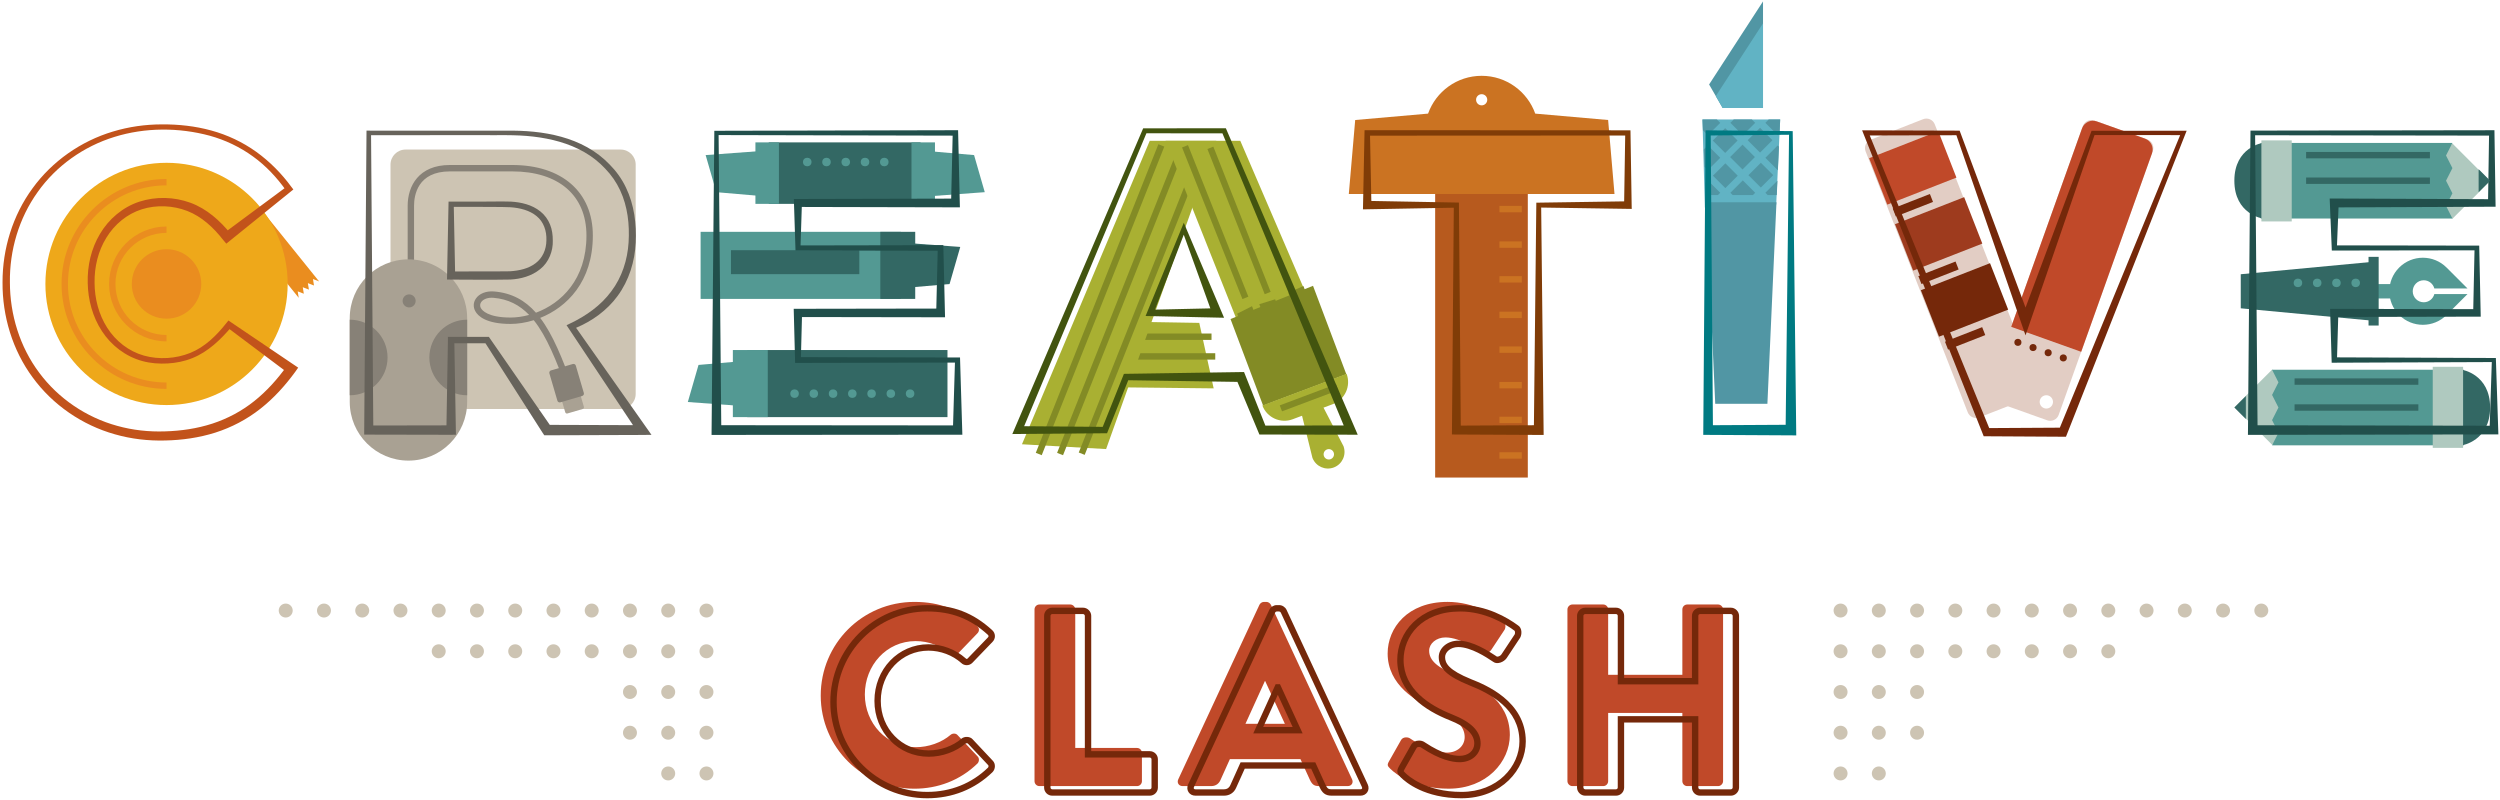<?xml version="1.0" encoding="utf-8"?>
<!-- Generator: Adobe Illustrator 15.1.0, SVG Export Plug-In . SVG Version: 6.00 Build 0)  -->
<!DOCTYPE svg PUBLIC "-//W3C//DTD SVG 1.1//EN" "http://www.w3.org/Graphics/SVG/1.1/DTD/svg11.dtd">
<svg version="1.1" id="Layer_1" xmlns="http://www.w3.org/2000/svg" xmlns:xlink="http://www.w3.org/1999/xlink" x="0px" y="0px"
	 width="502.125px" height="160.708px" viewBox="1.833 3.667 502.125 160.708" enable-background="new 1.833 3.667 502.125 160.708"
	 xml:space="preserve">
<g>
	<path fill="#C04929" d="M185.488,124.56c5.211,0,9.066,1.614,12.61,4.845c0.469,0.418,0.469,1.043,0.052,1.459l-4.064,4.221
		c-0.364,0.365-0.938,0.365-1.303,0c-1.928-1.719-4.481-2.656-7.034-2.656c-5.888,0-10.213,4.896-10.213,10.734
		c0,5.782,4.377,10.576,10.265,10.576c2.449,0,5.106-0.886,6.982-2.5c0.365-0.312,1.042-0.312,1.355,0.051l4.064,4.326
		c0.365,0.363,0.313,1.043-0.052,1.406c-3.543,3.439-8.024,5.055-12.662,5.055c-10.421,0-18.811-8.285-18.811-18.707
		S175.067,124.56,185.488,124.56z"/>
	<path fill="#C04929" d="M209.616,126.069c0-0.521,0.417-0.99,0.99-0.99h6.201c0.521,0,0.99,0.471,0.99,0.99v27.825h12.401
		c0.573,0,0.99,0.469,0.99,0.989v5.681c0,0.521-0.417,0.99-0.99,0.99h-19.592c-0.573,0-0.99-0.47-0.99-0.99V126.069L209.616,126.069
		z"/>
	<path fill="#C04929" d="M238.485,160.2l16.31-35.068c0.156-0.312,0.521-0.571,0.886-0.571h0.521c0.365,0,0.729,0.259,0.887,0.571
		l16.31,35.068c0.313,0.678-0.104,1.354-0.886,1.354h-5.784c-0.938,0-1.354-0.312-1.823-1.302l-1.876-4.117h-14.173l-1.876,4.168
		c-0.26,0.626-0.833,1.251-1.876,1.251h-5.731C238.589,161.555,238.172,160.877,238.485,160.2z M259.9,149.049l-3.96-8.598h-0.051
		l-3.909,8.598H259.9L259.9,149.049z"/>
	<path fill="#C04929" d="M280.8,156.604l2.449-4.325c0.416-0.677,1.406-0.571,1.771-0.312c0.209,0.104,3.96,2.863,7.4,2.863
		c2.084,0,3.594-1.302,3.594-3.125c0-2.188-1.823-3.855-5.366-5.264c-4.481-1.771-10.108-5.263-10.108-11.516
		c0-5.159,4.012-10.368,12.037-10.368c5.418,0,9.588,2.761,11.15,3.907c0.625,0.363,0.521,1.302,0.312,1.666l-2.658,4.014
		c-0.364,0.572-1.301,1.041-1.771,0.678c-0.469-0.261-4.271-3.127-7.451-3.127c-1.875,0-3.283,1.252-3.283,2.657
		c0,1.929,1.564,3.388,5.681,5.056c4.063,1.614,10.526,4.793,10.526,11.879c0,5.369-4.638,10.787-12.297,10.787
		c-6.775,0-10.527-2.812-11.726-4.013C280.541,157.542,280.382,157.334,280.8,156.604z"/>
	<path fill="#C04929" d="M316.652,126.069c0-0.521,0.469-0.99,0.988-0.99h6.201c0.574,0,0.99,0.471,0.99,0.99v13.133h14.902v-13.133
		c0-0.521,0.416-0.99,0.99-0.99h6.199c0.521,0,0.99,0.471,0.99,0.99v34.495c0,0.521-0.469,0.99-0.99,0.99h-6.199
		c-0.574,0-0.99-0.47-0.99-0.99V146.86h-14.902v13.704c0,0.521-0.416,0.99-0.99,0.99h-6.201c-0.52,0-0.988-0.47-0.988-0.99V126.069z
		"/>
</g>
<g>
	<path fill="#75280A" d="M188.055,164c-10.727,0-19.453-8.68-19.453-19.349c0-10.726,8.727-19.45,19.453-19.45
		c5.218,0,9.24,1.545,13.042,5.012c0.351,0.312,0.554,0.734,0.567,1.183c0.012,0.446-0.163,0.874-0.494,1.204l-4.056,4.213
		c-0.613,0.611-1.624,0.602-2.219,0.01c-1.751-1.562-4.159-2.471-6.581-2.471c-5.367,0-9.571,4.434-9.571,10.093
		c0,5.571,4.227,9.937,9.624,9.937c2.404,0,4.857-0.877,6.564-2.346c0.614-0.529,1.748-0.478,2.26,0.121l4.044,4.303
		c0.589,0.588,0.565,1.67-0.065,2.301C197.635,162.19,193.102,164,188.055,164z M188.055,126.484
		c-10.019,0-18.169,8.149-18.169,18.168c0,9.962,8.151,18.065,18.169,18.065c4.707,0,8.93-1.686,12.215-4.873
		c0.127-0.127,0.138-0.4,0.045-0.493l-4.078-4.339c-0.077-0.09-0.383-0.076-0.469-0.006c-1.932,1.664-4.699,2.656-7.4,2.656
		c-6.116,0-10.907-4.929-10.907-11.22c0-6.379,4.768-11.376,10.854-11.376c2.733,0,5.453,1.027,7.462,2.82
		c0.192,0.189,0.278,0.164,0.422,0.023l4.055-4.211c0.089-0.09,0.13-0.18,0.127-0.271c-0.003-0.093-0.053-0.185-0.144-0.267
		C196.685,127.926,192.929,126.484,188.055,126.484z"/>
	<path fill="#75280A" d="M232.765,163.479h-19.592c-0.9,0-1.632-0.73-1.632-1.632v-34.495c0-0.898,0.732-1.633,1.632-1.633h6.201
		c0.869,0,1.632,0.763,1.632,1.633v27.184h11.759c0.9,0,1.632,0.732,1.632,1.633v5.68
		C234.397,162.749,233.665,163.479,232.765,163.479z M213.173,127.004c-0.215,0-0.348,0.181-0.348,0.349v34.495
		c0,0.168,0.133,0.35,0.348,0.35h19.592c0.215,0,0.349-0.182,0.349-0.35v-5.68c0-0.168-0.133-0.349-0.349-0.349h-13.043v-28.468
		c0-0.167-0.182-0.35-0.348-0.35h-6.201V127.004z"/>
	<path fill="#75280A" d="M275.078,163.479h-5.785c-1.344,0-1.916-0.639-2.403-1.669l-1.708-3.75h-13.346l-1.706,3.79
		c-0.429,1.027-1.329,1.629-2.461,1.629h-5.731c-0.594,0-1.103-0.264-1.396-0.721c-0.286-0.448-0.313-1.026-0.073-1.545
		l16.31-35.069c0.278-0.562,0.878-0.942,1.466-0.942h0.521c0.586,0,1.188,0.381,1.46,0.926l16.317,35.086
		c0.242,0.52,0.213,1.098-0.072,1.545C276.18,163.217,275.671,163.479,275.078,163.479z M251.006,156.777h15l2.049,4.493
		c0.384,0.811,0.609,0.926,1.24,0.926h5.783c0.148,0,0.262-0.046,0.313-0.129c0.05-0.078,0.048-0.193-0.011-0.314l-16.309-35.066
		c-0.049-0.096-0.199-0.201-0.304-0.201h-0.521c-0.104,0-0.256,0.105-0.312,0.217l-16.301,35.053
		c-0.056,0.121-0.06,0.236-0.01,0.313c0.052,0.083,0.167,0.13,0.314,0.13h5.731c0.766,0,1.121-0.466,1.284-0.855L251.006,156.777z
		 M263.47,150.974h-9.92l4.494-9.882h0.875L263.47,150.974z M255.542,149.69h5.922l-2.98-6.471L255.542,149.69z"/>
	<path fill="#75280A" d="M295.352,164c-7.403,0-11.194-3.215-12.179-4.201c-0.61-0.61-0.993-1.129-0.363-2.229l2.449-4.321
		c0.33-0.541,0.902-0.84,1.582-0.84c0.414,0,0.824,0.115,1.104,0.311c0.012,0.007,0.086,0.053,0.188,0.121
		c3.293,2.178,5.547,2.635,6.855,2.635c1.738,0,2.953-1.021,2.953-2.482c0-1.841-1.576-3.322-4.962-4.668
		c-4.794-1.896-10.513-5.533-10.513-12.111c0-5.471,4.354-11.01,12.678-11.01c5.252,0,9.479,2.525,11.531,4.03
		c0.943,0.548,0.832,1.906,0.488,2.504l-2.678,4.048c-0.572,0.896-1.984,1.385-2.701,0.83c0.004,0-0.117-0.07-0.33-0.211
		c-1.031-0.688-4.177-2.779-6.727-2.779c-1.581,0-2.643,1.041-2.643,2.015c0,1.206,0.642,2.579,5.279,4.459
		c2.701,1.073,10.928,4.344,10.928,12.476C308.291,158.189,303.451,164,295.352,164z M286.839,153.691
		c-0.159,0-0.371,0.037-0.478,0.207l-2.438,4.306c-0.147,0.26-0.154,0.344-0.154,0.353c0.025,0.05,0.227,0.252,0.311,0.337
		c0.64,0.641,4.185,3.824,11.272,3.824c7.296,0,11.655-5.157,11.655-10.145c0-6.51-5.776-9.558-10.121-11.283
		c-4.324-1.752-6.084-3.389-6.084-5.651c0-1.818,1.761-3.3,3.925-3.3c2.938,0,6.207,2.179,7.438,2.996
		c0.157,0.104,0.267,0.18,0.322,0.211c0.318,0.053,0.741-0.18,0.92-0.461l2.664-4.021c0.053-0.098,0.129-0.624-0.101-0.76
		c-1.981-1.448-5.942-3.818-10.828-3.818c-7.829,0-11.396,5.043-11.396,9.729c0,5.854,5.276,9.168,9.703,10.918
		c3.939,1.563,5.772,3.427,5.772,5.859c0,2.184-1.781,3.768-4.236,3.768c-1.485,0-4.004-0.493-7.563-2.85l-0.147-0.098
		C287.178,153.749,287.033,153.691,286.839,153.691z"/>
	<path fill="#75280A" d="M349.494,163.479h-6.201c-0.9,0-1.633-0.73-1.633-1.632v-13.062h-13.619v13.062
		c0,0.899-0.732,1.632-1.633,1.632h-6.199c-0.869,0-1.631-0.762-1.631-1.632v-34.495c0-0.87,0.762-1.633,1.631-1.633h6.199
		c0.898,0,1.633,0.732,1.633,1.633v12.49h13.619v-12.49c0-0.898,0.73-1.632,1.633-1.632h6.201c0.867,0,1.631,0.762,1.631,1.632
		v34.495C351.125,162.717,350.361,163.479,349.494,163.479z M326.757,147.502h16.188v14.346c0,0.168,0.133,0.35,0.348,0.35h6.201
		c0.166,0,0.348-0.183,0.348-0.35v-34.495c0-0.167-0.182-0.349-0.348-0.349h-6.201c-0.215,0-0.348,0.181-0.348,0.349v13.772h-16.188
		v-13.772c0-0.168-0.135-0.349-0.35-0.349h-6.199c-0.166,0-0.348,0.182-0.348,0.349v34.495c0,0.167,0.182,0.35,0.348,0.35h6.199
		c0.215,0,0.35-0.182,0.35-0.35V147.502z"/>
</g>
<g>
	<g>
		<path fill="#E2CDC4" d="M410.945,81.043c0.359,0.922-0.1,1.971-1.021,2.332L399.384,87.5c-0.922,0.36-1.971-0.099-2.332-1.021
			l-20.518-52.416c-0.361-0.922,0.098-1.971,1.02-2.332l10.541-4.125c0.922-0.361,1.971,0.098,2.332,1.02L410.945,81.043z"/>
	</g>
	
		<rect x="378.457" y="32.57" transform="matrix(-0.931 0.364 -0.364 -0.931 758.981 -68.099)" fill="#C04929" width="14.921" height="10.019"/>
	
		<rect x="383.638" y="45.802" transform="matrix(-0.931 0.364 -0.364 -0.931 773.819 -44.411)" fill="#9E3B1E" width="14.925" height="10.017"/>
	
		<rect x="388.828" y="59.071" transform="matrix(-0.931 0.364 -0.364 -0.931 788.676 -20.683)" fill="#75280A" width="14.923" height="10.019"/>
	
		<rect x="381.919" y="44.199" transform="matrix(-0.931 0.364 -0.364 -0.931 761.733 -53.645)" fill="#75280A" width="8.018" height="1.713"/>
	
		<rect x="387.127" y="57.426" transform="matrix(-0.931 0.365 -0.365 -0.931 776.601 -30.052)" fill="#75280A" width="8.021" height="1.712"/>
	
		<rect x="392.383" y="70.873" transform="matrix(-0.931 0.364 -0.364 -0.931 791.68 -5.876)" fill="#75280A" width="8.022" height="1.712"/>
	<g>
		<g>
			<path fill="#E2CDC4" d="M422.482,27.877c-0.934-0.333-1.969,0.157-2.301,1.09L401.267,81.98c-0.332,0.933,0.158,1.968,1.092,2.3
				l10.66,3.805c0.934,0.334,1.969-0.156,2.301-1.09l18.914-53.014c0.332-0.933-0.158-1.968-1.092-2.301L422.482,27.877z
				 M412.39,85.647c-0.695-0.247-1.059-1.014-0.811-1.708c0.248-0.695,1.014-1.058,1.709-0.81s1.059,1.013,0.811,1.708
				C413.849,85.534,413.085,85.896,412.39,85.647z"/>
		</g>
	</g>
	<path fill="#C04929" d="M419.837,74.326l-14.051-5.014l14.225-39.865c0.428-1.196,1.756-1.826,2.951-1.398l9.699,3.46
		c1.197,0.428,1.826,1.755,1.4,2.952L419.837,74.326z"/>
	<path fill="#539993" d="M493.228,66.933l4.203-4.203h-6.66c-0.248,0.949-1.104,1.649-2.131,1.649c-1.221,0-2.209-0.988-2.209-2.211
		c0-1.219,0.988-2.209,2.209-2.209c1.027,0,1.883,0.701,2.131,1.647h6.658l-4.201-4.2c-2.631-2.632-6.893-2.63-9.523,0
		c-2.629,2.632-2.631,6.894,0,9.526C486.335,69.563,490.597,69.563,493.228,66.933z"/>
	<rect x="477.234" y="60.726" fill="#539993" width="6.523" height="2.888"/>
	<polygon fill="#336864" points="479.158,68.157 451.888,65.591 451.888,58.747 479.158,56.181 	"/>
	<rect x="477.554" y="55.256" fill="#336864" width="2.033" height="13.795"/>
	
		<rect x="452.834" y="80.181" transform="matrix(-0.707 0.707 -0.707 -0.707 842.637 -178.012)" fill="#AFC9BF" width="10.718" height="10.721"/>
	<polygon fill="#539993" points="458.177,77.928 496.677,77.928 496.677,93.113 458.177,93.113 459.46,90.583 458.177,88.051 
		459.46,85.52 458.177,82.989 459.46,80.459 	"/>
	<path fill="#336864" d="M496.302,77.928c0,0,5.67,0.854,5.67,7.592c0,6.738-5.67,7.594-5.67,7.594V77.928z"/>
	<rect x="490.449" y="77.339" fill="#AFC9BF" width="6.096" height="16.283"/>
	<polygon fill="#336864" points="452.912,83.213 450.603,85.519 452.912,87.827 	"/>
	<rect x="462.697" y="84.877" fill="#336864" width="24.863" height="1.283"/>
	
		<rect x="489.021" y="34.58" transform="matrix(0.707 -0.707 0.707 0.707 116.61 361.339)" fill="#AFC9BF" width="10.719" height="10.721"/>
	<polygon fill="#539993" points="494.4,47.555 455.9,47.555 455.9,32.369 494.4,32.369 493.117,34.899 494.4,37.431 493.117,39.962 
		494.4,42.492 493.117,45.022 	"/>
	<path fill="#336864" d="M456.275,47.555c0,0-5.672-0.855-5.672-7.593c0-6.738,5.672-7.593,5.672-7.593V47.555z"/>
	<polygon fill="#A9B032" points="230.09,68.303 242.708,68.518 245.596,81.671 226.561,81.457 	"/>
	<rect x="231.265" y="70.655" fill="#838B25" width="13.902" height="1.283"/>
	<rect x="229.661" y="74.611" fill="#838B25" width="16.256" height="1.283"/>
	<polygon fill="#61B3C4" points="343.771,27.663 359.382,27.663 358.582,44.775 344.251,45.363 	"/>
	<path fill="#CDC4B3" d="M129.51,82.785c0,1.67-1.355,3.025-3.025,3.025H83.289c-1.671,0-3.025-1.354-3.025-3.025V36.731
		c0-1.671,1.354-3.025,3.025-3.025h43.196c1.67,0,3.025,1.354,3.025,3.025V82.785z"/>
	<rect x="290.083" y="41.673" fill="#B75A1E" width="18.609" height="57.91"/>
	<path fill="#CB7322" d="M310.187,26.487c-1.58-4.423-5.796-7.592-10.762-7.592c-4.967,0-9.184,3.169-10.766,7.592l-14.635,1.283
		l-1.283,14.866h53.365l-1.283-14.866L310.187,26.487z M299.425,22.584c0.621,0,1.123,0.502,1.123,1.122
		c0,0.621-0.502,1.123-1.123,1.123c-0.62,0-1.123-0.502-1.123-1.123C298.302,23.086,298.805,22.584,299.425,22.584z"/>
	<polygon fill="#A9B032" points="207.097,92.898 232.763,31.941 246.13,31.941 223.993,93.861 	"/>
	
		<rect x="222.066" y="30.444" transform="matrix(-0.929 -0.369 0.369 -0.929 406.129 205.319)" fill="#838B25" width="1.283" height="66.723"/>
	
		<rect x="226.343" y="30.444" transform="matrix(-0.929 -0.369 0.369 -0.929 414.382 206.898)" fill="#838B25" width="1.283" height="66.723"/>
	
		<rect x="230.63" y="30.453" transform="matrix(-0.929 -0.369 0.369 -0.929 422.712 208.42)" fill="#838B25" width="1.284" height="66.727"/>
	<g>
		
			<rect x="346.604" y="37.11" transform="matrix(0.707 -0.707 0.707 0.707 74.591 257.77)" fill="#5196A4" width="3.522" height="3.522"/>
		
			<rect x="350.101" y="33.595" transform="matrix(-0.707 0.707 -0.707 -0.707 625.58 -188.557)" fill="#5196A4" width="3.523" height="3.521"/>
		
			<rect x="353.619" y="37.11" transform="matrix(-0.707 -0.707 0.707 -0.707 579.268 317.584)" fill="#5196A4" width="3.523" height="3.523"/>
		<polygon fill="#5196A4" points="354.365,28.34 353.687,27.663 350.058,27.663 349.38,28.34 351.873,30.831 		"/>
		<polygon fill="#5196A4" points="347.341,42.385 344.851,39.895 344.343,40.4 344.453,42.85 346.876,42.85 		"/>
		<polygon fill="#5196A4" points="358.894,37.854 358.927,37.821 359.138,33.114 358.894,32.871 356.404,35.363 		"/>
		
			<rect x="353.61" y="30.105" transform="matrix(0.707 0.707 -0.707 0.707 126.619 -241.951)" fill="#5196A4" width="3.522" height="3.522"/>
		<polygon fill="#5196A4" points="344.851,30.831 347.341,28.34 346.664,27.663 343.771,27.663 343.869,29.849 		"/>
		<polygon fill="#5196A4" points="356.404,28.34 358.894,30.831 359.257,30.469 359.382,27.663 357.082,27.663 		"/>
		<polygon fill="#5196A4" points="344.517,44.293 346.337,84.771 356.816,84.771 358.636,44.293 		"/>
		<polygon fill="#5196A4" points="358.832,39.958 356.404,42.385 356.869,42.85 358.701,42.85 		"/>
		
			<rect x="346.591" y="30.072" transform="matrix(0.707 -0.707 0.707 0.707 79.541 255.673)" fill="#5196A4" width="3.522" height="3.524"/>
		<polygon fill="#5196A4" points="344.199,37.202 344.851,37.854 347.341,35.363 344.851,32.871 344.041,33.68 		"/>
		<polygon fill="#5196A4" points="354.365,42.385 351.873,39.894 349.38,42.385 349.845,42.85 353.9,42.85 		"/>
	</g>
	<polygon fill="#539993" points="143.56,34.815 158.124,33.74 158.124,43.338 145.708,42.265 	"/>
	<polygon fill="#336864" points="194.7,53.263 180.136,52.188 180.136,61.786 192.552,60.712 	"/>
	<rect x="156.238" y="32.264" fill="#336864" width="30.491" height="12.35"/>
	<rect x="142.549" y="50.229" fill="#539993" width="40.219" height="13.474"/>
	<rect x="148.645" y="53.918" fill="#336864" width="25.782" height="4.813"/>
	<rect x="178.642" y="50.229" fill="#336864" width="7.013" height="13.474"/>
	<polygon fill="#539993" points="139.982,84.413 154.546,85.487 154.546,75.889 142.13,76.963 	"/>
	<rect x="151.914" y="73.971" fill="#336864" width="40.219" height="13.474"/>
	<rect x="149.027" y="73.971" fill="#539993" width="7.013" height="13.474"/>
	<rect x="153.56" y="32.264" fill="#539993" width="4.72" height="12.35"/>
	<polygon fill="#539993" points="199.622,42.265 185.059,43.338 185.059,33.74 197.474,34.815 	"/>
	<rect x="184.903" y="32.264" fill="#539993" width="4.719" height="12.35"/>
	<path fill="#A9A193" d="M115.789,86.717c-0.182,0.054-0.374-0.062-0.433-0.262l-1.246-4.25c-0.059-0.198,0.04-0.401,0.221-0.454
		l3.094-0.907c0.182-0.054,0.374,0.064,0.432,0.262l1.246,4.25c0.059,0.199-0.039,0.4-0.221,0.455L115.789,86.717z"/>
	<path fill="#878177" d="M115.755,82.048c-2.176-5.973-4.113-10.82-6.716-14.069c-1.637,0.513-3.241,0.749-4.66,0.749
		c-4.959,0-6.568-1.607-7.086-2.566c-0.441-0.816-0.407-1.724,0.095-2.487c0.679-1.041,2.091-1.601,3.677-1.468
		c3.572,0.299,6.229,1.796,8.415,4.267c5.041-1.88,10.141-6.634,10.141-15.494c0-8.07-5.577-12.888-14.918-12.888H92.188
		c-6.492,0-7.192,4.824-7.192,6.898v12.298h-1.283V44.989c0-3.956,2.227-8.182,8.476-8.182h12.514
		c9.994,0,16.202,5.431,16.202,14.171c0,9.304-5.248,14.408-10.571,16.54c2.56,3.38,4.488,8.214,6.628,14.09L115.755,82.048z
		 M100.583,63.468c-1.119,0-1.824,0.451-2.122,0.907c-0.169,0.258-0.313,0.672-0.04,1.176c0.24,0.443,1.379,1.894,5.958,1.894
		c1.145,0,2.418-0.169,3.729-0.527c-1.916-1.988-4.2-3.184-7.151-3.433C100.827,63.473,100.703,63.468,100.583,63.468z"/>
	<path fill="#A9A193" d="M95.662,84.391c0,6.512-5.279,11.79-11.791,11.79l0,0c-6.512,0-11.791-5.278-11.791-11.79V67.547
		c0-6.512,5.279-11.79,11.791-11.79l0,0c6.512,0,11.791,5.278,11.791,11.79V84.391z"/>
	<path fill="#878177" d="M79.675,75.465c0,4.196-3.4,7.595-7.595,7.595V67.873C76.275,67.873,79.675,71.271,79.675,75.465z"/>
	<path fill="#878177" d="M88.069,75.468c0-4.196,3.4-7.595,7.595-7.595V83.06C91.469,83.06,88.069,79.661,88.069,75.468z"/>
	<polygon fill="#EA8D1F" points="48.949,47.49 53.041,44.194 65.925,60.189 64.693,59.711 64.898,61.013 63.67,60.535 
		63.878,61.837 62.647,61.357 62.853,62.662 61.625,62.181 61.833,63.485 	"/>
	<circle fill="#EEA81A" cx="35.281" cy="60.695" r="24.329"/>
	<path fill="#C2531B" d="M2.342,60.376c-0.022-6.705,2.041-13.457,6.02-18.879c3.941-5.442,9.721-9.484,16.13-11.401
		c3.199-0.974,6.543-1.444,9.876-1.446c3.324-0.021,6.671,0.337,9.899,1.227c3.227,0.879,6.312,2.33,9.037,4.287
		c2.723,1.96,5.106,4.377,7.078,7.077l0.003,0.003l0.371,0.481l-0.499,0.402l-12.246,9.896l-0.722,0.584l-0.634-0.746V51.86
		c-1.958-2.51-4.326-4.706-7.215-5.825c-2.862-1.107-6.192-1.262-9.128-0.331c-2.957,0.934-5.494,3.034-7.12,5.713
		c-1.654,2.673-2.413,5.868-2.366,9.04c0.016,3.185,0.834,6.368,2.539,9.037c1.69,2.666,4.315,4.728,7.359,5.589
		c3.023,0.854,6.414,0.634,9.326-0.536c2.949-1.188,5.3-3.512,7.297-6.053h0.001l0.361-0.457l0.506,0.342l12.667,8.56l0.84,0.568
		l-0.607,0.862l-0.002,0.005c-1.995,2.728-4.297,5.287-6.999,7.404c-2.691,2.125-5.788,3.745-9.048,4.783
		c-3.267,1.031-6.674,1.509-10.055,1.578c-3.381,0.091-6.829-0.301-10.099-1.242c-6.567-1.841-12.496-5.91-16.514-11.42
		C4.338,73.988,2.293,67.141,2.342,60.376z M3.823,60.376c0,6.483,1.999,12.969,5.88,18.14c3.842,5.188,9.469,8.988,15.687,10.688
		c3.112,0.867,6.332,1.215,9.576,1.105c3.242-0.09,6.464-0.568,9.518-1.557c3.048-0.996,5.909-2.519,8.411-4.521
		c2.509-1.995,4.671-4.424,6.567-7.056l0.004-0.004l0.233,1.43l-12.227-9.176l0.867-0.114l0,0c-2.15,2.512-4.645,4.989-7.863,6.279
		c-1.589,0.651-3.291,0.984-4.985,1.078c-1.683,0.093-3.422-0.026-5.076-0.487c-3.33-0.896-6.237-3.128-8.104-6.001
		c-1.885-2.872-2.8-6.309-2.859-9.694c-0.089-3.396,0.682-6.877,2.465-9.841c1.75-2.968,4.564-5.374,7.896-6.469
		c3.335-1.077,6.96-0.985,10.256,0.209c3.321,1.218,5.992,3.646,8.107,6.26l0.001,0.002l-1.356-0.162l12.65-9.373l-0.126,0.883
		l-0.002-0.003c-1.866-2.631-4.087-5.025-6.704-6.905c-2.605-1.89-5.554-3.296-8.665-4.158c-6.223-1.682-12.993-1.682-19.155,0.238
		c-6.168,1.899-11.705,5.816-15.422,11.078C5.639,47.482,3.735,53.943,3.823,60.376z"/>
	<path fill="#67635B" d="M116.309,68.656c3.25-1.541,6.206-3.635,8.303-6.475c2.125-2.809,3.257-6.295,3.474-9.849
		c0.219-3.597-0.192-7.209-1.696-10.439c-0.741-1.605-1.762-3.078-2.997-4.349c-1.229-1.321-2.623-2.415-4.178-3.311
		c-3.104-1.789-6.675-2.712-10.271-3.133c-3.599-0.429-7.29-0.241-10.967-0.291L75.92,30.822h-0.021l0.458-0.457l0.458,59.667v0.016
		l-0.916-0.918l16.529-0.032h0.011l-0.95,0.95l0.308-18.067v-0.009v-0.642h0.642h7.239h0.009l0.332-0.006l0.203,0.293l12.354,17.847
		l0.002,0.004L111.708,89l19.096,0.064h0.002l-0.81,1.535l-14.374-21.62L116.309,68.656z M117.538,69.506l14.078,19.987l1.064,1.51
		l-1.874,0.024h-0.002l-19.096,0.065l-0.558,0.002l-0.313-0.471l-0.004-0.002l-11.68-18.295l0.534,0.285h-0.009h-7.239l0.642-0.642
		v0.009l0.309,18.067l0.016,0.934l-0.966,0.016h-0.011L75.9,90.961l-0.919-0.002l0.003-0.914v-0.014l0.458-59.667l0.004-0.462
		l0.454,0.004h0.021l22.057,0.012l5.514-0.007c1.842-0.019,3.708,0.03,5.558,0.22c3.692,0.378,7.411,1.271,10.724,3.115
		c1.646,0.913,3.192,2.095,4.485,3.448c1.343,1.345,2.474,2.922,3.293,4.645c1.669,3.438,2.144,7.362,1.96,11.078
		c-0.178,3.772-1.347,7.595-3.637,10.699C123.76,66.01,120.764,68.155,117.538,69.506z"/>
	<path fill="#67635B" d="M112.861,51.95c0.083,2.076-0.782,4.408-2.545,5.783c-1.726,1.398-3.897,1.969-5.961,2.08
		c-2.073,0.062-3.98,0.022-5.978,0.039l-5.93-0.029h-0.006l-0.827-0.018l0.015-0.794l0.287-14.322l0.011-0.535l0.514,0.01h0.001
		l5.985-0.005c2.011,0.007,3.955-0.063,6.021,0.001c2.039,0.127,4.201,0.595,5.929,1.98c0.852,0.687,1.535,1.61,1.939,2.633
		c0.411,1.018,0.549,2.124,0.545,3.162V51.95L112.861,51.95z M111.578,51.936c0.066-1.885-0.546-3.715-1.969-4.861
		c-1.399-1.163-3.328-1.646-5.233-1.782c-1.921-0.084-3.97-0.045-5.949-0.072l-5.985-0.005h-0.001l0.525-0.525l0.287,14.322
		l-0.812-0.812h0.006l5.93-0.029c1.955-0.008,4.003,0.033,5.881-0.018c1.851-0.12,3.715-0.527,5.12-1.602
		c1.424-1.05,2.185-2.765,2.201-4.63L111.578,51.936L111.578,51.936z"/>
	<path fill="#214F4B" d="M145.305,29.937l48.427-0.118l0.534-0.001l0.012,0.548l0.33,14.068l0.021,0.879l-0.897-0.003l-31.631-0.077
		l0.798-0.799l-0.292,9.036l-0.506-0.507l28.646-0.056l0.549-0.002l0.014,0.563l0.313,13.046l0.021,0.879l-0.897-0.003
		l-28.646-0.048l0.828-0.828l-0.246,9.463l-0.583-0.582l32.058,0.073l0.494,0.002l0.015,0.507l0.425,14.067l0.028,0.933
		l-0.961,0.002l-48.427,0.042h-0.985l0.009-0.977L145.305,29.937z M146.165,30.796l0.542,59.251l-0.976-0.978l48.427,0.042
		l-0.934,0.936l0.425-14.068l0.509,0.509L162.1,76.562l-0.568,0.001l-0.015-0.584l-0.246-9.463l-0.021-0.827l0.85-0.001
		l28.646-0.048l-0.876,0.876l0.313-13.046l0.563,0.562L162.1,53.975l-0.49-0.001l-0.016-0.505l-0.292-9.036l-0.026-0.796
		l0.825-0.002l31.631-0.078l-0.876,0.876l0.33-14.068l0.546,0.546L146.165,30.796z"/>
	<path fill="#803C07" d="M293.828,45.384l-17.385,0.318l-0.859,0.017l0.017-0.859l0.291-14.494l0.011-0.553h0.541l52.35,0.027
		l0.516,0.001l0.01,0.524l0.23,14.494l0.014,0.769l-0.77-0.011l-17.906-0.271l0.486-0.486l0.49,45.188l0.01,0.98l-0.986-0.005
		l-16.539-0.085l-0.898-0.005l0.008-0.886L293.828,45.384z M294.857,44.354l0.381,45.691l-0.891-0.892l16.539-0.085l-0.977,0.977
		l0.49-45.188l0.006-0.479l0.48-0.008l17.904-0.271l-0.756,0.757l0.23-14.494l0.525,0.524l-52.35,0.028l0.553-0.553l0.291,14.494
		l-0.844-0.842L294.857,44.354z"/>
	<path fill="#007A82" d="M344.398,29.844l17.137,0.154L361.898,30l0.004,0.365l0.695,59.682l0.014,1.068l-1.076-0.007l-16.625-0.093
		l-0.979-0.006l0.008-0.965L344.398,29.844z M345.429,30.877l0.451,59.17l-0.971-0.971l16.625-0.094l-1.062,1.062l0.695-59.681
		l0.367,0.367L345.429,30.877z"/>
	<path fill="#214F4B" d="M453.843,29.9l48.463-0.078l0.535-0.001l0.008,0.544l0.213,14.068l0.012,0.753l-0.768,0.003l-31.633,0.136
		l0.893-0.892l-0.371,9.036l-0.521-0.519L499.32,53h0.461l0.01,0.47l0.281,13.046l0.016,0.75l-0.768,0.001l-28.646,0.065
		l0.816-0.816l-0.277,9.463l-0.539-0.539l32.061,0.132l0.395,0.002l0.012,0.405l0.463,14.068l0.027,0.867l-0.896,0.002
		l-48.428,0.096l-0.975,0.002l0.01-0.967L453.843,29.9z M454.773,30.831l0.496,59.216l-0.965-0.967l48.428,0.096l-0.869,0.871
		l0.461-14.068l0.408,0.407l-32.059,0.132l-0.521,0.003l-0.018-0.542l-0.275-9.463l-0.023-0.818l0.838,0.003l28.646,0.064
		l-0.75,0.751l0.279-13.046l0.471,0.47l-28.646,0.049h-0.496l-0.021-0.52l-0.371-9.036l-0.037-0.895l0.928,0.004l31.631,0.135
		l-0.756,0.756l0.215-14.068l0.541,0.542L454.773,30.831z"/>
	<circle fill="#EA8D1F" cx="35.279" cy="60.695" r="6.978"/>
	<path fill="#EA8D1F" d="M35.279,81.777c-11.624,0-21.082-9.457-21.082-21.082s9.458-21.082,21.082-21.082v1.284
		c-10.917,0-19.798,8.881-19.798,19.798s8.882,19.799,19.798,19.799V81.777z"/>
	<path fill="#EA8D1F" d="M35.279,72.232c-6.361,0-11.537-5.176-11.537-11.537c0-6.361,5.176-11.537,11.537-11.537v1.283
		c-5.654,0-10.254,4.6-10.254,10.254c0,5.655,4.6,10.254,10.254,10.254V72.232z"/>
	<circle fill="#878177" cx="84.008" cy="64.104" r="1.31"/>
	<path fill="#878177" d="M114.385,84.477c-0.257,0.076-0.524-0.068-0.599-0.326l-1.61-5.489c-0.075-0.257,0.07-0.524,0.327-0.6
		l4.383-1.286c0.257-0.074,0.523,0.072,0.599,0.327l1.611,5.489c0.075,0.257-0.07,0.524-0.327,0.6L114.385,84.477z"/>
	<polygon fill="#5196A4" points="347.833,25.364 355.935,25.364 355.935,3.949 345.107,20.632 	"/>
	<polygon fill="#61B3C4" points="355.935,25.364 355.935,8.351 346.451,22.963 347.833,25.364 	"/>
	<polygon fill="#A9B032" points="235.945,31.941 250.437,68.409 265.541,65.869 250.941,31.941 	"/>
	<path fill="#42540F" d="M244.931,65.605l-5.735-15.896l0.818,0.002l-6.547,17.042l-0.597-0.879L244.931,65.605z M247.688,67.487
		l-14.817-0.33l-0.947-0.021l0.351-0.856l6.923-16.893l0.402-0.98l0.416,0.982L247.688,67.487z"/>
	
		<rect x="229.627" y="47.599" transform="matrix(-0.37 -0.929 0.929 -0.37 292.115 294.664)" fill="#838B25" width="32.773" height="1.284"/>
	
		<rect x="234.885" y="47.267" transform="matrix(-0.367 -0.93 0.93 -0.367 298.094 298.547)" fill="#838B25" width="31.361" height="1.283"/>
	<polygon fill="#838B25" points="272.242,78.835 255.526,85.129 248.983,67.75 265.552,61.07 	"/>
	<polygon fill="#838B25" points="255.068,69.852 251.954,71.024 250.314,66.671 253.302,65.161 	"/>
	<polygon fill="#838B25" points="259.513,67.943 256.399,69.115 254.759,64.763 257.945,63.776 	"/>
	<polygon fill="#838B25" points="265.326,65.626 262.21,66.799 260.572,62.445 263.63,61.122 	"/>
	<path fill="#A9B032" d="M255.38,85.111L255.38,85.111c0.922,2.445,3.65,3.683,6.097,2.761l8.058-3.033
		c2.444-0.92,3.682-3.649,2.76-6.095l0,0L255.38,85.111z"/>
	<path fill="#A9B032" d="M266.695,83.679l-3.85,1.45l2.607,10.568l0.01-0.005c0.683,1.667,2.565,2.505,4.262,1.865
		c1.695-0.64,2.559-2.511,1.971-4.214l0.01-0.002L266.695,83.679z M269.093,95.889c-0.538,0.203-1.141-0.068-1.344-0.607
		s0.07-1.142,0.609-1.344c0.538-0.203,1.139,0.068,1.344,0.607C269.906,95.086,269.632,95.686,269.093,95.889z"/>
	
		<rect x="264.224" y="77.511" transform="matrix(-0.352 -0.936 0.936 -0.352 279.781 360.884)" fill="#838B25" width="1.283" height="12.084"/>
	<path fill="#42540F" d="M231.436,29.445l16.27-0.021l0.34-0.001l0.135,0.315l25.792,59.944l0.56,1.299l-1.418-0.003l-17.734-0.036
		l-0.598-0.001l-0.232-0.558l-4.434-10.62l0.917,0.615l-23.021-0.349l0.595-0.403l-4.262,10.658l-0.159,0.399l-0.436,0.004
		l-17.394,0.146l-1.198,0.01l0.472-1.104L231.436,29.445z M232.091,30.434L207.08,90.353l-0.726-1.093l17.394,0.145l-0.596,0.404
		l4.262-10.658l0.158-0.396l0.438-0.007l23.021-0.349l0.667-0.01l0.251,0.627l4.259,10.691l-0.83-0.558l17.734-0.036l-0.857,1.297
		L247.23,30.14l0.475,0.314L232.091,30.434z"/>
	<rect x="302.998" y="45.016" fill="#CB7322" width="4.492" height="1.283"/>
	<rect x="302.998" y="59.132" fill="#CB7322" width="4.492" height="1.283"/>
	<rect x="302.998" y="73.248" fill="#CB7322" width="4.492" height="1.283"/>
	<rect x="302.998" y="87.364" fill="#CB7322" width="4.492" height="1.283"/>
	<rect x="302.998" y="52.153" fill="#CB7322" width="4.492" height="1.283"/>
	<rect x="302.998" y="66.27" fill="#CB7322" width="4.492" height="1.284"/>
	<rect x="302.998" y="80.387" fill="#CB7322" width="4.492" height="1.283"/>
	<rect x="302.998" y="94.502" fill="#CB7322" width="4.492" height="1.283"/>
	<path fill="#75280A" d="M375.839,29.845l19.266,0.062h0.318l0.115,0.304l14.01,37.607h-1.773l14.041-37.596l0.105-0.282h0.295
		l18.16-0.013l0.646-0.001l-0.238,0.604l-23.775,60.284l-0.227,0.574l-0.617-0.004l-15.348-0.092l-0.559-0.002l-0.203-0.513
		L375.839,29.845z M377.373,30.88l24.205,59.285l-0.762-0.514l15.348-0.09l-0.844,0.57L439.968,30.2l0.408,0.603l-18.16-0.013
		l0.4-0.282l-13.07,37.944l-0.885,2.571l-0.889-2.571l-13.104-37.933l0.434,0.305L377.373,30.88z"/>
	<rect x="456.033" y="31.861" fill="#AFC9BF" width="6.096" height="16.282"/>
	<polygon fill="#336864" points="499.666,42.27 501.972,39.964 499.666,37.656 	"/>
	<rect x="465.015" y="34.188" fill="#336864" width="24.865" height="1.283"/>
	<rect x="465.015" y="39.32" fill="#336864" width="24.865" height="1.283"/>
	<rect x="462.697" y="79.665" fill="#336864" width="24.863" height="1.283"/>
</g>
<circle fill="#539993" cx="161.419" cy="82.731" r="0.856"/>
<circle fill="#539993" cx="165.286" cy="82.731" r="0.856"/>
<circle fill="#539993" cx="169.154" cy="82.731" r="0.856"/>
<circle fill="#539993" cx="173.021" cy="82.731" r="0.856"/>
<circle fill="#539993" cx="176.89" cy="82.731" r="0.856"/>
<circle fill="#539993" cx="180.757" cy="82.731" r="0.856"/>
<circle fill="#539993" cx="184.625" cy="82.731" r="0.856"/>
<circle fill="#539993" cx="163.968" cy="36.21" r="0.856"/>
<circle fill="#539993" cx="167.835" cy="36.21" r="0.856"/>
<circle fill="#539993" cx="171.704" cy="36.21" r="0.856"/>
<circle fill="#539993" cx="175.571" cy="36.21" r="0.856"/>
<circle fill="#539993" cx="179.439" cy="36.21" r="0.856"/>
<circle fill="#539993" cx="463.373" cy="60.486" r="0.856"/>
<circle fill="#539993" cx="467.242" cy="60.486" r="0.856"/>
<circle fill="#539993" cx="471.109" cy="60.486" r="0.856"/>
<circle fill="#539993" cx="474.974" cy="60.486" r="0.856"/>
<circle fill="#75280A" cx="407.128" cy="72.43" r="0.711"/>
<circle fill="#75280A" cx="410.169" cy="73.473" r="0.712"/>
<circle fill="#75280A" cx="413.207" cy="74.514" r="0.711"/>
<circle fill="#75280A" cx="416.246" cy="75.556" r="0.711"/>
<g>
	<g>
		<g>
			<g>
				<path fill="#CDC4B3" d="M143.726,127.698c-0.776,0-1.405-0.629-1.405-1.402c0-0.774,0.629-1.403,1.405-1.403
					c0.774,0,1.404,0.629,1.404,1.403C145.13,127.069,144.5,127.698,143.726,127.698"/>
				<path fill="#CDC4B3" d="M143.726,135.879c-0.776,0-1.405-0.629-1.405-1.404s0.629-1.402,1.405-1.402
					c0.774,0,1.404,0.627,1.404,1.402C145.129,135.25,144.5,135.879,143.726,135.879"/>
				<path fill="#CDC4B3" d="M143.726,144.059c-0.776,0-1.405-0.63-1.405-1.404c0-0.773,0.629-1.402,1.405-1.402
					c0.774,0,1.404,0.629,1.404,1.402C145.13,143.429,144.5,144.059,143.726,144.059"/>
				<path fill="#CDC4B3" d="M143.726,152.239c-0.776,0-1.405-0.629-1.405-1.402c0-0.776,0.629-1.405,1.405-1.405
					c0.774,0,1.404,0.629,1.404,1.405C145.129,151.61,144.5,152.239,143.726,152.239"/>
				<path fill="#CDC4B3" d="M143.726,160.418c-0.776,0-1.405-0.629-1.405-1.403s0.629-1.404,1.405-1.404
					c0.774,0,1.404,0.63,1.404,1.404C145.129,159.79,144.5,160.418,143.726,160.418"/>
				<path fill="#CDC4B3" d="M136.043,127.698c-0.776,0-1.404-0.629-1.404-1.402c0-0.774,0.628-1.403,1.404-1.403
					c0.774,0,1.403,0.629,1.403,1.403C137.446,127.069,136.818,127.698,136.043,127.698"/>
				<path fill="#CDC4B3" d="M136.043,135.879c-0.776,0-1.404-0.629-1.404-1.404s0.628-1.402,1.404-1.402
					c0.774,0,1.403,0.627,1.403,1.402C137.447,135.25,136.818,135.879,136.043,135.879"/>
				<path fill="#CDC4B3" d="M136.043,144.059c-0.776,0-1.404-0.63-1.404-1.404c0-0.773,0.628-1.402,1.404-1.402
					c0.774,0,1.403,0.629,1.403,1.402C137.446,143.429,136.818,144.059,136.043,144.059"/>
				<path fill="#CDC4B3" d="M136.043,152.239c-0.776,0-1.404-0.629-1.404-1.402c0-0.776,0.628-1.405,1.404-1.405
					c0.774,0,1.403,0.629,1.403,1.405C137.447,151.61,136.818,152.239,136.043,152.239"/>
				<path fill="#CDC4B3" d="M136.043,160.418c-0.776,0-1.404-0.629-1.404-1.403s0.628-1.404,1.404-1.404
					c0.774,0,1.403,0.63,1.403,1.404C137.447,159.79,136.818,160.418,136.043,160.418"/>
				<path fill="#CDC4B3" d="M128.361,127.698c-0.776,0-1.403-0.629-1.403-1.402c0-0.774,0.627-1.403,1.403-1.403
					c0.774,0,1.404,0.629,1.404,1.403C129.765,127.069,129.135,127.698,128.361,127.698"/>
				<path fill="#CDC4B3" d="M128.361,135.879c-0.776,0-1.403-0.629-1.403-1.404s0.627-1.402,1.403-1.402
					c0.774,0,1.404,0.627,1.404,1.402S129.135,135.879,128.361,135.879"/>
				<path fill="#CDC4B3" d="M128.361,144.059c-0.776,0-1.403-0.63-1.403-1.404c0-0.773,0.627-1.402,1.403-1.402
					c0.774,0,1.404,0.629,1.404,1.402C129.765,143.429,129.135,144.059,128.361,144.059"/>
				<path fill="#CDC4B3" d="M128.361,152.239c-0.776,0-1.403-0.629-1.403-1.402c0-0.776,0.627-1.405,1.403-1.405
					c0.774,0,1.404,0.629,1.404,1.405C129.765,151.61,129.135,152.239,128.361,152.239"/>
				<path fill="#CDC4B3" d="M120.679,127.698c-0.776,0-1.404-0.629-1.404-1.402c0-0.774,0.628-1.403,1.404-1.403
					c0.774,0,1.403,0.629,1.403,1.403C122.082,127.069,121.453,127.698,120.679,127.698"/>
				<path fill="#CDC4B3" d="M120.679,135.879c-0.776,0-1.404-0.629-1.404-1.404s0.628-1.402,1.404-1.402
					c0.774,0,1.403,0.627,1.403,1.402S121.453,135.879,120.679,135.879"/>
				<path fill="#CDC4B3" d="M112.996,127.698c-0.775,0-1.403-0.629-1.403-1.402c0-0.774,0.628-1.403,1.403-1.403
					s1.404,0.629,1.404,1.403C114.4,127.069,113.771,127.698,112.996,127.698"/>
				<path fill="#CDC4B3" d="M112.996,135.879c-0.775,0-1.403-0.629-1.403-1.404s0.628-1.402,1.403-1.402s1.404,0.627,1.404,1.402
					S113.771,135.879,112.996,135.879"/>
				<path fill="#CDC4B3" d="M105.314,127.698c-0.776,0-1.404-0.629-1.404-1.402c0-0.774,0.628-1.403,1.404-1.403
					c0.774,0,1.404,0.629,1.404,1.403C106.718,127.069,106.088,127.698,105.314,127.698"/>
				<path fill="#CDC4B3" d="M105.314,135.879c-0.776,0-1.404-0.629-1.404-1.404s0.628-1.402,1.404-1.402
					c0.774,0,1.404,0.627,1.404,1.402S106.088,135.879,105.314,135.879"/>
				<path fill="#CDC4B3" d="M97.632,127.698c-0.776,0-1.404-0.629-1.404-1.402c0-0.774,0.628-1.403,1.404-1.403
					c0.774,0,1.403,0.629,1.403,1.403C99.035,127.069,98.406,127.698,97.632,127.698"/>
				<path fill="#CDC4B3" d="M97.632,135.879c-0.776,0-1.404-0.629-1.404-1.404s0.628-1.402,1.404-1.402
					c0.774,0,1.403,0.627,1.403,1.402S98.406,135.879,97.632,135.879"/>
				<path fill="#CDC4B3" d="M89.949,127.698c-0.776,0-1.403-0.629-1.403-1.402c0-0.774,0.627-1.403,1.403-1.403
					c0.774,0,1.404,0.629,1.404,1.403C91.353,127.069,90.724,127.698,89.949,127.698"/>
				<path fill="#CDC4B3" d="M89.949,135.879c-0.776,0-1.403-0.629-1.403-1.404s0.627-1.402,1.403-1.402
					c0.774,0,1.404,0.627,1.404,1.402S90.724,135.879,89.949,135.879"/>
				<path fill="#CDC4B3" d="M82.267,127.698c-0.776,0-1.404-0.629-1.404-1.402c0-0.774,0.628-1.403,1.404-1.403
					c0.774,0,1.403,0.629,1.403,1.403C83.67,127.069,83.042,127.698,82.267,127.698"/>
				<path fill="#CDC4B3" d="M74.584,127.698c-0.775,0-1.403-0.629-1.403-1.402c0-0.774,0.628-1.403,1.403-1.403
					s1.404,0.629,1.404,1.403C75.988,127.069,75.359,127.698,74.584,127.698"/>
				<path fill="#CDC4B3" d="M66.902,127.698c-0.776,0-1.404-0.629-1.404-1.402c0-0.774,0.628-1.403,1.404-1.403
					c0.774,0,1.404,0.629,1.404,1.403C68.306,127.069,67.677,127.698,66.902,127.698"/>
				<path fill="#CDC4B3" d="M59.22,127.698c-0.776,0-1.404-0.629-1.404-1.402c0-0.774,0.628-1.403,1.404-1.403
					c0.774,0,1.403,0.629,1.403,1.403C60.623,127.069,59.995,127.698,59.22,127.698"/>
			</g>
		</g>
	</g>
</g>
<g>
	<g>
		<g>
			<g>
				<path fill="#CDC4B3" d="M371.509,127.698c0.777,0,1.406-0.629,1.406-1.402c0-0.774-0.629-1.403-1.406-1.403
					c-0.773,0-1.402,0.629-1.402,1.403C370.107,127.069,370.736,127.698,371.509,127.698"/>
				<path fill="#CDC4B3" d="M371.509,135.879c0.777,0,1.406-0.629,1.406-1.404s-0.629-1.402-1.406-1.402
					c-0.773,0-1.402,0.627-1.402,1.402S370.736,135.879,371.509,135.879"/>
				<path fill="#CDC4B3" d="M371.509,144.059c0.777,0,1.406-0.63,1.406-1.404c0-0.773-0.629-1.402-1.406-1.402
					c-0.773,0-1.402,0.629-1.402,1.402C370.107,143.429,370.736,144.059,371.509,144.059"/>
				<path fill="#CDC4B3" d="M371.509,152.239c0.777,0,1.406-0.629,1.406-1.402c0-0.776-0.629-1.405-1.406-1.405
					c-0.773,0-1.402,0.629-1.402,1.405C370.107,151.61,370.736,152.239,371.509,152.239"/>
				<path fill="#CDC4B3" d="M371.509,160.418c0.777,0,1.406-0.629,1.406-1.403s-0.629-1.404-1.406-1.404
					c-0.773,0-1.402,0.63-1.402,1.404S370.736,160.418,371.509,160.418"/>
				<path fill="#CDC4B3" d="M379.193,127.698c0.775,0,1.402-0.629,1.402-1.402c0-0.774-0.627-1.403-1.402-1.403
					s-1.404,0.629-1.404,1.403C377.789,127.069,378.417,127.698,379.193,127.698"/>
				<path fill="#CDC4B3" d="M379.193,135.879c0.775,0,1.402-0.629,1.402-1.404s-0.627-1.402-1.402-1.402s-1.404,0.627-1.404,1.402
					S378.417,135.879,379.193,135.879"/>
				<path fill="#CDC4B3" d="M379.193,144.059c0.775,0,1.402-0.63,1.402-1.404c0-0.773-0.627-1.402-1.402-1.402
					s-1.404,0.629-1.404,1.402C377.789,143.429,378.417,144.059,379.193,144.059"/>
				<path fill="#CDC4B3" d="M379.193,152.239c0.775,0,1.402-0.629,1.402-1.402c0-0.776-0.627-1.405-1.402-1.405
					s-1.404,0.629-1.404,1.405C377.789,151.61,378.417,152.239,379.193,152.239"/>
				<path fill="#CDC4B3" d="M379.193,160.418c0.775,0,1.402-0.629,1.402-1.403s-0.627-1.404-1.402-1.404s-1.404,0.63-1.404,1.404
					S378.417,160.418,379.193,160.418"/>
				<path fill="#CDC4B3" d="M386.875,127.698c0.777,0,1.404-0.629,1.404-1.402c0-0.774-0.627-1.403-1.404-1.403
					c-0.775,0-1.404,0.629-1.404,1.403C385.47,127.069,386.099,127.698,386.875,127.698"/>
				<path fill="#CDC4B3" d="M386.875,135.879c0.777,0,1.404-0.629,1.404-1.404s-0.627-1.402-1.404-1.402
					c-0.775,0-1.404,0.627-1.404,1.402S386.099,135.879,386.875,135.879"/>
				<path fill="#CDC4B3" d="M386.875,144.059c0.777,0,1.404-0.63,1.404-1.404c0-0.773-0.627-1.402-1.404-1.402
					c-0.775,0-1.404,0.629-1.404,1.402C385.47,143.429,386.099,144.059,386.875,144.059"/>
				<path fill="#CDC4B3" d="M386.875,152.239c0.777,0,1.404-0.629,1.404-1.402c0-0.776-0.627-1.405-1.404-1.405
					c-0.775,0-1.404,0.629-1.404,1.405C385.47,151.61,386.099,152.239,386.875,152.239"/>
				<path fill="#CDC4B3" d="M394.556,127.698c0.777,0,1.404-0.629,1.404-1.402c0-0.774-0.627-1.403-1.404-1.403
					c-0.773,0-1.402,0.629-1.402,1.403C393.154,127.069,393.783,127.698,394.556,127.698"/>
				<path fill="#CDC4B3" d="M394.556,135.879c0.777,0,1.404-0.629,1.404-1.404s-0.627-1.402-1.404-1.402
					c-0.773,0-1.402,0.627-1.402,1.402S393.783,135.879,394.556,135.879"/>
				<path fill="#CDC4B3" d="M402.24,127.698c0.775,0,1.402-0.629,1.402-1.402c0-0.774-0.627-1.403-1.402-1.403
					s-1.404,0.629-1.404,1.403C400.835,127.069,401.464,127.698,402.24,127.698"/>
				<path fill="#CDC4B3" d="M402.24,135.879c0.775,0,1.402-0.629,1.402-1.404s-0.627-1.402-1.402-1.402s-1.404,0.627-1.404,1.402
					S401.464,135.879,402.24,135.879"/>
				<path fill="#CDC4B3" d="M409.921,127.698c0.777,0,1.404-0.629,1.404-1.402c0-0.774-0.627-1.403-1.404-1.403
					c-0.773,0-1.404,0.629-1.404,1.403C408.517,127.069,409.146,127.698,409.921,127.698"/>
				<path fill="#CDC4B3" d="M409.921,135.879c0.777,0,1.404-0.629,1.404-1.404s-0.627-1.402-1.404-1.402
					c-0.773,0-1.404,0.627-1.404,1.402S409.146,135.879,409.921,135.879"/>
				<path fill="#CDC4B3" d="M417.603,127.698c0.777,0,1.404-0.629,1.404-1.402c0-0.774-0.627-1.403-1.404-1.403
					c-0.773,0-1.402,0.629-1.402,1.403C416.201,127.069,416.83,127.698,417.603,127.698"/>
				<path fill="#CDC4B3" d="M417.603,135.879c0.777,0,1.404-0.629,1.404-1.404s-0.627-1.402-1.404-1.402
					c-0.773,0-1.402,0.627-1.402,1.402S416.83,135.879,417.603,135.879"/>
				<path fill="#CDC4B3" d="M425.287,127.698c0.775,0,1.402-0.629,1.402-1.402c0-0.774-0.627-1.403-1.402-1.403
					s-1.404,0.629-1.404,1.403C423.882,127.069,424.511,127.698,425.287,127.698"/>
				<path fill="#CDC4B3" d="M425.287,135.879c0.775,0,1.402-0.629,1.402-1.404s-0.627-1.402-1.402-1.402s-1.404,0.627-1.404,1.402
					S424.511,135.879,425.287,135.879"/>
				<path fill="#CDC4B3" d="M432.968,127.698c0.777,0,1.404-0.629,1.404-1.402c0-0.774-0.627-1.403-1.404-1.403
					c-0.773,0-1.402,0.629-1.402,1.403C431.566,127.069,432.193,127.698,432.968,127.698"/>
				<path fill="#CDC4B3" d="M440.65,127.698c0.777,0,1.402-0.629,1.402-1.402c0-0.774-0.625-1.403-1.402-1.403
					c-0.773,0-1.402,0.629-1.402,1.403C439.248,127.069,439.876,127.698,440.65,127.698"/>
				<path fill="#CDC4B3" d="M448.333,127.698c0.775,0,1.402-0.629,1.402-1.402c0-0.774-0.627-1.403-1.402-1.403
					s-1.404,0.629-1.404,1.403C446.929,127.069,447.558,127.698,448.333,127.698"/>
				<path fill="#CDC4B3" d="M456.015,127.698c0.777,0,1.404-0.629,1.404-1.402c0-0.774-0.627-1.403-1.404-1.403
					c-0.773,0-1.402,0.629-1.402,1.403C454.613,127.069,455.24,127.698,456.015,127.698"/>
			</g>
		</g>
	</g>
</g>
</svg>
